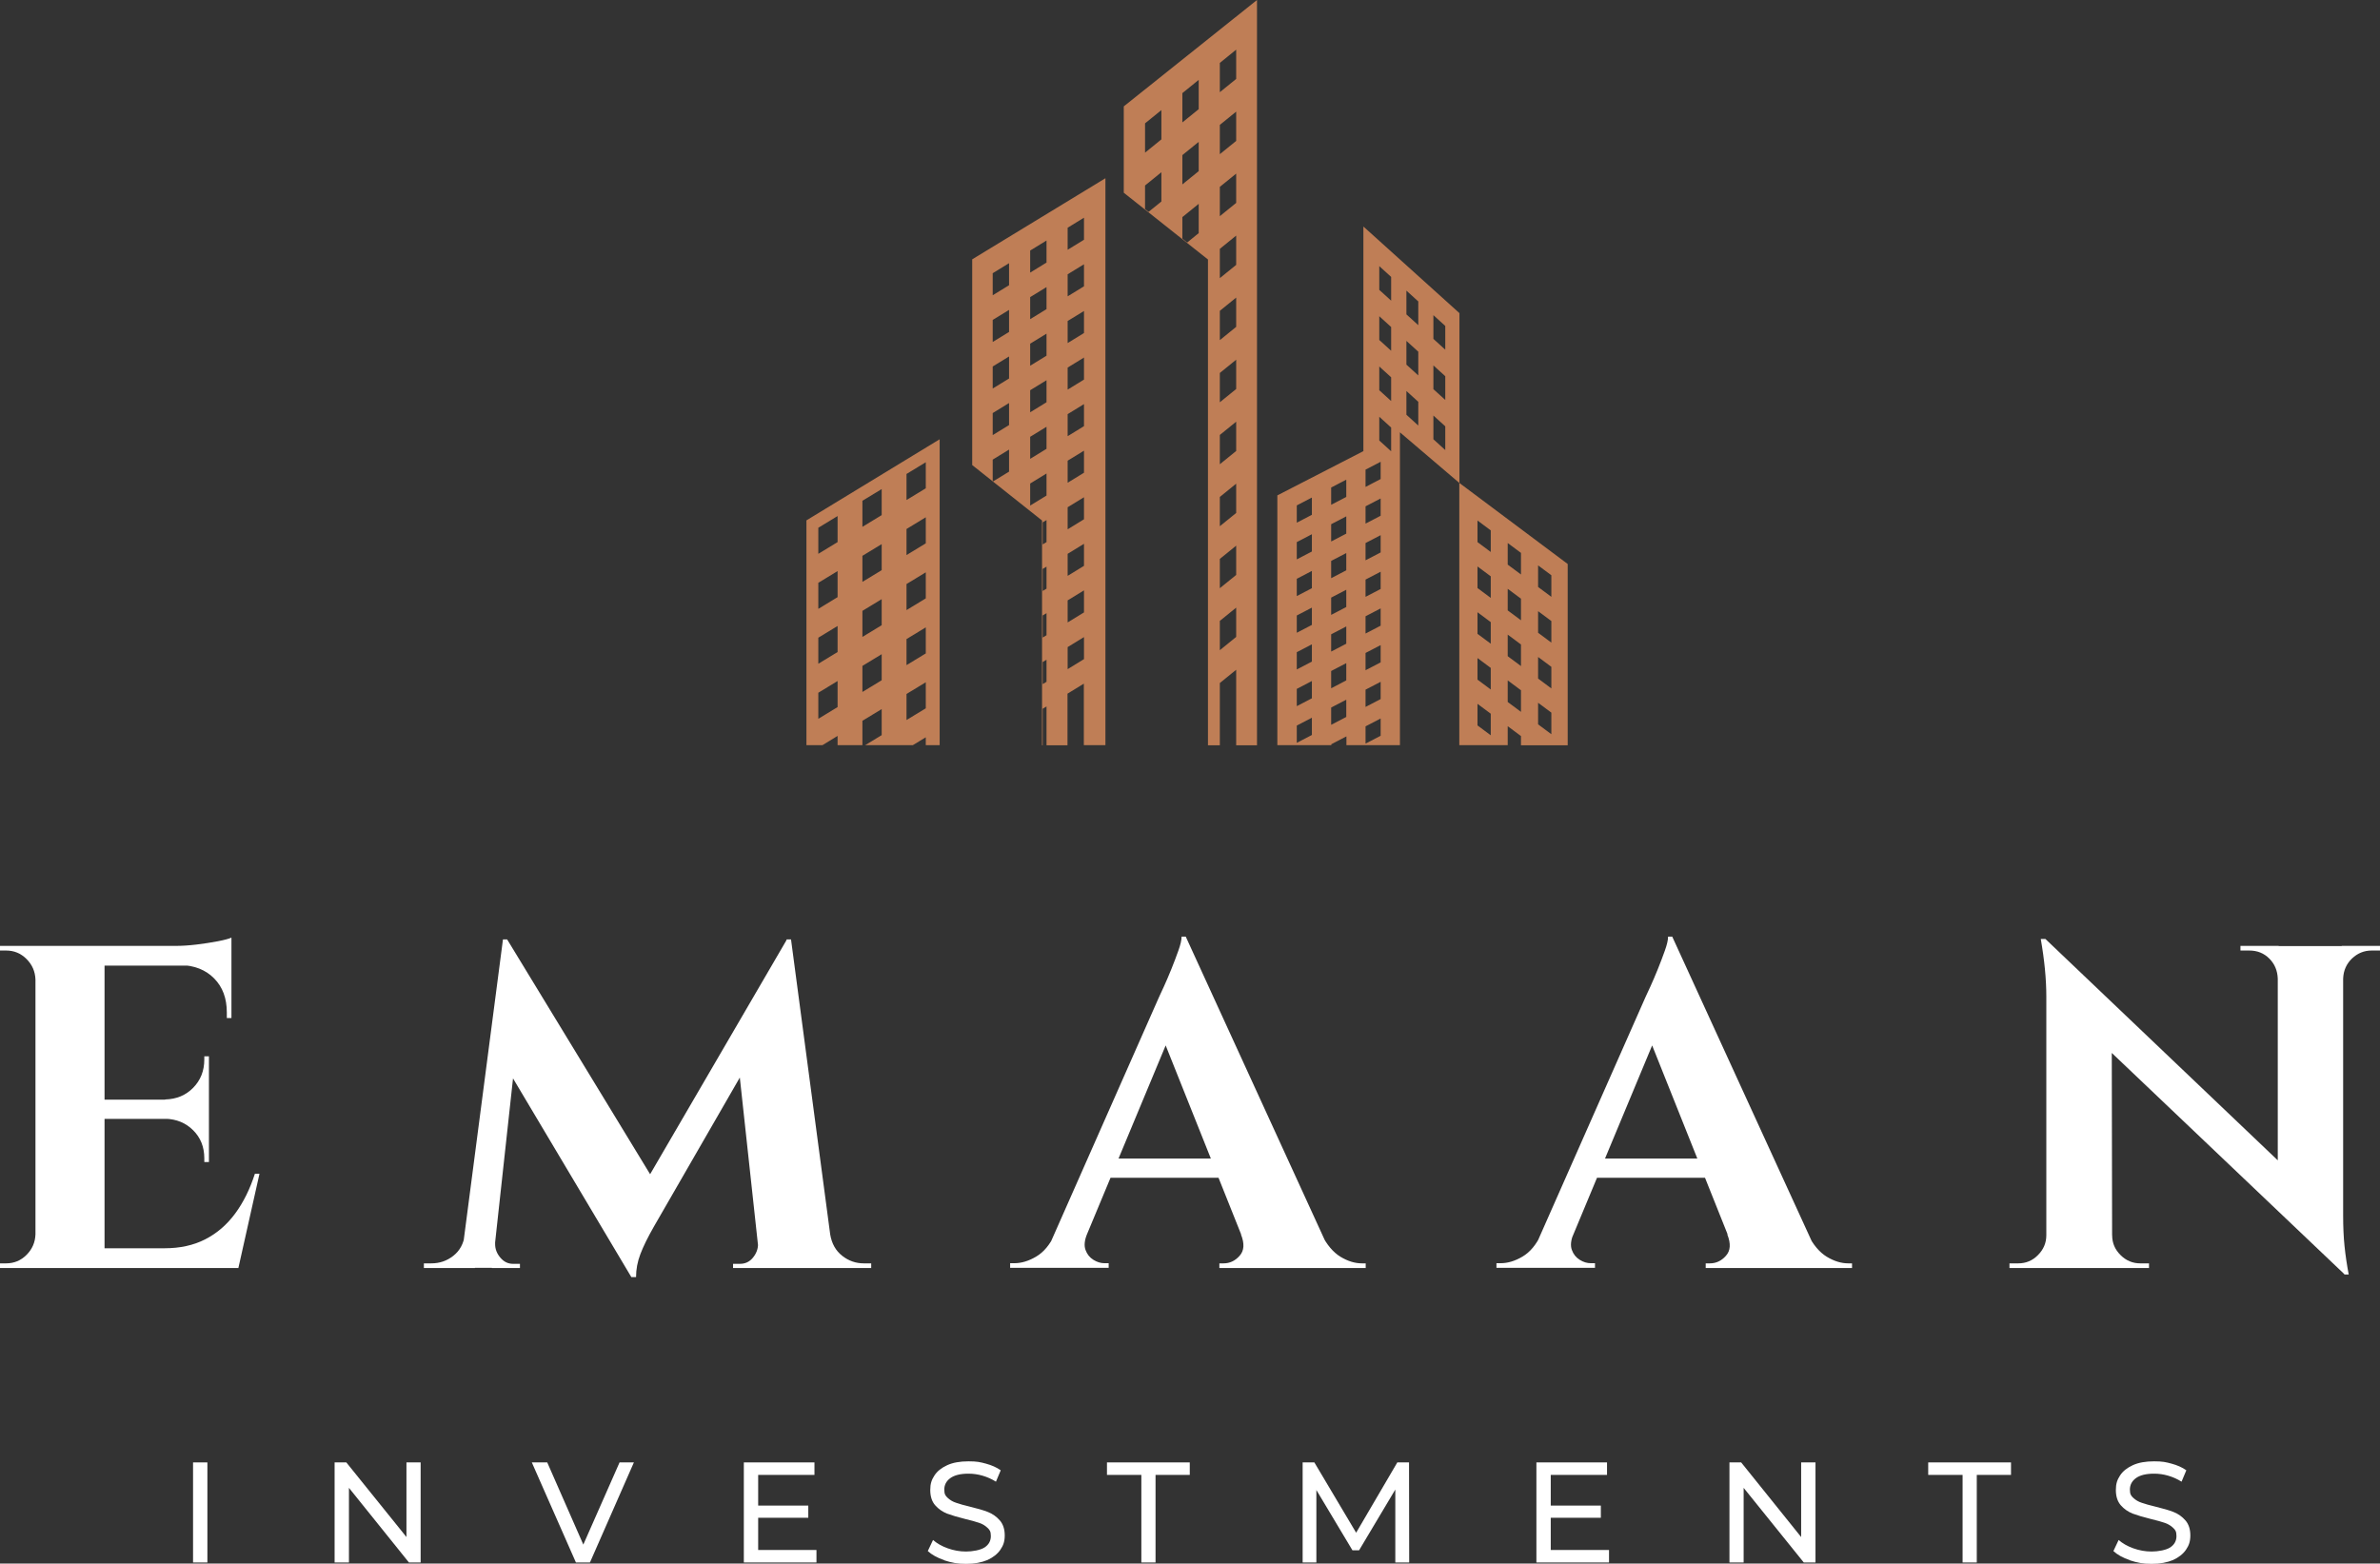 <?xml version="1.0" encoding="UTF-8"?>
<svg id="Layer_1" xmlns="http://www.w3.org/2000/svg" version="1.1" viewBox="0 0 1543.5 1014.1">
  <rect x="0" y="0" width="1543.5" height="1014.1" fill="#333333" stroke="none"/>
  <!-- Generator: Adobe Illustrator 29.0.0, SVG Export Plug-In . SVG Version: 2.1.0 Build 186)  -->
  <defs>
    <style>
      .st0 {
        fill: #fff;
      }

      .st1 {
        fill: #bf7e56;
      }
    </style>
  </defs>
  <path class="st0" d="M23.9,635.3h-.9c-.2-5.2-2.1-9.6-5.8-13.3-3.7-3.7-8.1-5.5-13.3-5.5H0v-3h23.9v21.8ZM23.9,800.6v21.8H0v-3h3.9c5.2,0,9.6-1.8,13.3-5.5,3.7-3.7,5.6-8.1,5.8-13.3h.9ZM67.7,822.4H23v-208.9h44.8v208.9ZM150.1,626.3h-83.3v-12.8h83.3v12.8ZM135.5,725.7h-68.6v-12.5h68.6v12.5ZM146.5,809.6l7.2,12.8h-86.8v-12.8h79.7ZM168.3,761.2l-13.7,61.2h-58.5l10.7-12.8c9.9,0,18.7-1.9,26.3-5.8,7.6-3.9,14-9.4,19.4-16.7,5.4-7.3,9.6-15.9,12.8-25.8h3ZM135.5,685.1v28.6h-28.4v-.6c7.4-.2,13.4-2.7,18.2-7.6,4.8-4.9,7.2-11,7.2-18.3v-2.1h3ZM135.5,725.1v28.6h-3v-2.4c0-7.4-2.4-13.4-7.2-18.2-4.8-4.8-10.8-7.3-18.2-7.5v-.6h28.4ZM150.1,608.1v8.7l-36.4-3.3c4.4,0,9-.3,13.9-.9,4.9-.6,9.4-1.3,13.6-2.1,4.2-.8,7.2-1.6,9-2.4M150.1,625.4v34.9h-3v-3.6c0-9.2-2.7-16.5-8.2-22.1-5.5-5.6-12.9-8.5-22.2-8.7v-.6h33.4Z"/>
  <path class="st0" d="M308,800.6v21.8h-33.1v-3h4.8c5.4,0,10.1-1.6,14.3-4.9,4.2-3.3,6.7-7.9,7.5-13.9h6.6ZM326.2,609.3h2.7l10.4,29.8-20,183.2h-20.9l27.8-213.1ZM321.1,805.4v1.5c0,3.2,1.1,6.1,3.4,8.8,2.3,2.7,5,4,8.2,4h4.5v2.7h-18.2v-17h2.1ZM328.9,609.3l97.6,160.3-17,58.8-88.3-148.3,7.8-70.7ZM510.3,609.3l2.4,32.5-88.6,153.7c-4,7-6.9,12.9-8.8,17.9-1.9,5-2.8,9.9-2.8,14.9h-3l-11.6-26,112.5-193.1ZM491.5,805.4h2.1v17h-18.2v-2.7h4.5c3.4,0,6.2-1.3,8.4-4,2.2-2.7,3.3-5.6,3.3-8.8v-1.5ZM513,609.3l28.3,213.1h-48.1l-14.9-137.3,31.9-75.8h2.7ZM532.1,800.6h6.3c1,6,3.6,10.6,7.8,13.9,4.2,3.3,8.9,4.9,14,4.9h4.8v3h-32.8v-21.8Z"/>
  <path class="st0" d="M704.9,800.6c-1.6,4-1.9,7.4-.9,10.1,1,2.8,2.7,4.9,5.1,6.4,2.4,1.5,4.8,2.2,7.2,2.2h2.7v3h-63.9v-3h2.7c4.6,0,9.3-1.4,14.2-4.3,4.9-2.9,8.9-7.7,12.1-14.5h20.9ZM769,607.5l1.2,36.4-74,177.6h-21.8l77.3-174.9c.6-1.2,1.6-3.4,3.1-6.7,1.5-3.3,3.1-7,4.8-11.2,1.7-4.2,3.2-8.2,4.6-12.1,1.4-3.9,2.1-6.9,2.1-9.1h2.7ZM800.4,763.9h-87.7v-12.5h87.7v12.5ZM769,607.5l97.6,213.1h-53.7l-62.1-155.5,18.2-57.6ZM804.9,800.6h52.2c3.4,6.8,7.5,11.6,12.2,14.5,4.8,2.9,9.4,4.3,14,4.3h2.4v3h-94.9v-3h2.7c4,0,7.5-1.6,10.4-4.9,3-3.3,3.3-7.9.9-13.9"/>
  <path class="st0" d="M1020.3,800.6c-1.6,4-1.9,7.4-.9,10.1,1,2.8,2.7,4.9,5.1,6.4,2.4,1.5,4.8,2.2,7.2,2.2h2.7v3h-63.9v-3h2.7c4.6,0,9.3-1.4,14.2-4.3,4.9-2.9,8.9-7.7,12.1-14.5h20.9ZM1084.5,607.5l1.2,36.4-74,177.6h-21.8l77.3-174.9c.6-1.2,1.6-3.4,3.1-6.7,1.5-3.3,3.1-7,4.8-11.2,1.7-4.2,3.2-8.2,4.6-12.1,1.4-3.9,2.1-6.9,2.1-9.1h2.7ZM1115.8,763.9h-87.7v-12.5h87.7v12.5ZM1084.5,607.5l97.6,213.1h-53.7l-62.1-155.5,18.2-57.6ZM1120.3,800.6h52.2c3.4,6.8,7.5,11.6,12.2,14.5,4.8,2.9,9.4,4.3,14,4.3h2.4v3h-94.9v-3h2.7c4,0,7.5-1.6,10.4-4.9,3-3.3,3.3-7.9.9-13.9"/>
  <path class="st0" d="M1328,801.2v21.2h-24.8v-3h5.7c5,0,9.3-1.8,12.8-5.4,3.6-3.6,5.4-7.9,5.4-12.8h.9ZM1326.5,609l43,45.7.3,167.7h-42.7v-176.1c0-11.1-1.2-23.6-3.6-37.3h3ZM1326.5,609l190.4,181.4,3.6,36.1-190.4-181.1-3.6-36.4ZM1369.8,801.2c0,5,1.8,9.2,5.4,12.8,3.6,3.6,7.9,5.4,12.8,5.4h5.7v3h-24.8v-21.2h.9ZM1453,613.5h24.8v21.2h-.6c-.2-5.2-2-9.5-5.5-13-3.5-3.5-7.8-5.2-13-5.2h-5.7v-3ZM1519.6,613.5v174.9c0,7.4.3,14,.9,19.8.6,5.9,1.5,12,2.7,18.4h-2.7l-43.3-48.3v-164.7h42.4ZM1543.5,613.5v3h-5.4c-5,0-9.2,1.8-12.8,5.2-3.6,3.5-5.5,7.8-5.7,13h-.9v-21.2h24.8Z"/>
  <rect class="st0" x="125.2" y="948.5" width="9.3" height="64.9"/>
  <polygon class="st0" points="272.8 948.5 272.8 1013.4 265.2 1013.4 226.3 965 226.3 1013.4 217 1013.4 217 948.5 224.6 948.5 263.6 996.9 263.6 948.5 272.8 948.5"/>
  <polygon class="st0" points="411.1 948.5 382.6 1013.4 373.5 1013.4 344.9 948.5 354.9 948.5 378.3 1001.8 401.8 948.5 411.1 948.5"/>
  <polygon class="st0" points="529.5 1005.3 529.5 1013.4 482.4 1013.4 482.4 948.5 528.2 948.5 528.2 956.6 491.7 956.6 491.7 976.5 524.2 976.5 524.2 984.4 491.7 984.4 491.7 1005.3 529.5 1005.3"/>
  <path class="st0" d="M612.4,1011.9c-4.5-1.5-8.1-3.5-10.7-5.9l3.4-7.2c2.5,2.2,5.6,4,9.5,5.4,3.9,1.4,7.8,2.1,11.9,2.1s9.4-.9,12.1-2.7c2.7-1.8,4-4.3,4-7.3s-.7-4-2.2-5.4c-1.5-1.4-3.2-2.5-5.4-3.2-2.1-.7-5.1-1.6-9-2.5-4.9-1.2-8.8-2.4-11.8-3.5-3-1.2-5.6-3-7.7-5.4-2.1-2.4-3.2-5.7-3.2-9.9s.9-6.6,2.7-9.4c1.8-2.8,4.6-5,8.3-6.7,3.7-1.7,8.3-2.5,13.8-2.5s7.6.5,11.3,1.5c3.7,1,6.9,2.4,9.6,4.3l-3.1,7.4c-2.7-1.7-5.6-3-8.7-3.9-3.1-.9-6.1-1.3-9.1-1.3-5.3,0-9.2,1-11.8,2.9-2.6,1.9-3.9,4.4-3.9,7.4s.7,4,2.2,5.4c1.5,1.4,3.3,2.5,5.5,3.2,2.2.8,5.2,1.6,8.9,2.5,4.9,1.2,8.8,2.3,11.8,3.5,3,1.2,5.5,3,7.6,5.4,2.1,2.4,3.2,5.7,3.2,9.7s-.9,6.5-2.8,9.3c-1.9,2.8-4.7,5-8.4,6.7-3.8,1.6-8.4,2.5-13.9,2.5s-9.6-.8-14.1-2.3"/>
  <polygon class="st0" points="740.2 956.6 717.9 956.6 717.9 948.5 771.6 948.5 771.6 956.6 749.4 956.6 749.4 1013.4 740.2 1013.4 740.2 956.6"/>
  <polygon class="st0" points="904.9 1013.4 904.9 966.1 881.4 1005.5 877.1 1005.5 853.7 966.4 853.7 1013.4 844.8 1013.4 844.8 948.5 852.4 948.5 879.5 994.1 906.2 948.5 913.8 948.5 913.9 1013.4 904.9 1013.4"/>
  <polygon class="st0" points="1043.5 1005.3 1043.5 1013.4 996.4 1013.4 996.4 948.5 1042.2 948.5 1042.2 956.6 1005.7 956.6 1005.7 976.5 1038.2 976.5 1038.2 984.4 1005.7 984.4 1005.7 1005.3 1043.5 1005.3"/>
  <polygon class="st0" points="1177.4 948.5 1177.4 1013.4 1169.8 1013.4 1130.8 965 1130.8 1013.4 1121.6 1013.4 1121.6 948.5 1129.2 948.5 1168.1 996.9 1168.1 948.5 1177.4 948.5"/>
  <polygon class="st0" points="1272.8 956.6 1250.5 956.6 1250.5 948.5 1304.2 948.5 1304.2 956.6 1282 956.6 1282 1013.4 1272.8 1013.4 1272.8 956.6"/>
  <path class="st0" d="M1381.3,1011.9c-4.5-1.5-8.1-3.5-10.7-5.9l3.4-7.2c2.5,2.2,5.6,4,9.5,5.4,3.9,1.4,7.8,2.1,11.9,2.1s9.4-.9,12.1-2.7c2.7-1.8,4-4.3,4-7.3s-.7-4-2.2-5.4c-1.5-1.4-3.3-2.5-5.4-3.2-2.1-.7-5.1-1.6-9-2.5-4.9-1.2-8.8-2.4-11.8-3.5-3-1.2-5.6-3-7.7-5.4-2.1-2.4-3.2-5.7-3.2-9.9s.9-6.6,2.7-9.4c1.8-2.8,4.6-5,8.3-6.7,3.7-1.7,8.3-2.5,13.8-2.5s7.6.5,11.3,1.5c3.7,1,6.9,2.4,9.6,4.3l-3.1,7.4c-2.7-1.7-5.6-3-8.7-3.9-3.1-.9-6.1-1.3-9.1-1.3-5.3,0-9.2,1-11.8,2.9-2.6,1.9-3.9,4.4-3.9,7.4s.7,4,2.2,5.4c1.5,1.4,3.3,2.5,5.5,3.2,2.2.8,5.2,1.6,8.9,2.5,4.9,1.2,8.8,2.3,11.8,3.5,3,1.2,5.5,3,7.6,5.4,2.1,2.4,3.2,5.7,3.2,9.7s-.9,6.5-2.8,9.3c-1.9,2.8-4.7,5-8.4,6.7-3.8,1.6-8.4,2.5-13.9,2.5s-9.6-.8-14.1-2.3"/>
  <path class="st1" d="M728.8,125l54.6,43.3v315.1h7.7v-40.4l10.6-8.6v49h13.5V0l-86.4,69v56ZM791.1,40.8l10.6-8.6v19l-10.6,8.6v-19ZM791.1,81l10.6-8.6v19l-10.6,8.6v-19ZM791.1,121.2l10.6-8.6v19l-10.6,8.6v-19ZM791.1,161.4l10.6-8.6v19l-10.6,8.6v-19ZM791.1,201.6l10.6-8.6v19l-10.6,8.6v-19ZM791.1,241.9l10.6-8.6v19l-10.6,8.6v-19ZM791.1,282.1l10.6-8.6v19l-10.6,8.6v-19ZM791.1,322.3l10.6-8.6v19l-10.6,8.6v-19ZM791.1,362.5l10.6-8.6v19l-10.6,8.6v-19ZM791.1,402.7l10.6-8.6v19l-10.6,8.6v-19ZM766.8,60.4l10.6-8.6v19l-10.6,8.6v-19ZM766.8,100.6l10.6-8.6v19l-10.6,8.6v-19ZM766.8,140.8l10.6-8.6v19l-7.5,6.1-3.1-2.5v-14ZM742.6,80l10.6-8.6v19l-10.6,8.6v-19ZM742.6,120.3l10.6-8.6v19l-8.3,6.7-2.3-1.8v-15.3Z"/>
  <path class="st1" d="M523,483.3h10.4l9.8-6v6h16.1v-15.8l12.5-7.6v16.9l-10.7,6.5h30.9l8.4-5.1v5.1h9v-198.4l-86.4,52.6v145.8ZM587.9,307.4l12.5-7.6v16.9l-12.5,7.6v-16.9ZM587.9,343.1l12.5-7.6v16.9l-12.5,7.6v-16.9ZM587.9,378.8l12.5-7.6v16.9l-12.5,7.6v-16.9ZM587.9,414.5l12.5-7.6v16.9l-12.5,7.6v-16.9ZM587.9,450.1l12.5-7.6v16.9l-12.5,7.6v-16.9ZM559.3,324.8l12.5-7.6v16.9l-12.5,7.6v-16.9ZM559.3,360.5l12.5-7.6v16.9l-12.5,7.6v-16.9ZM559.3,396.2l12.5-7.6v16.9l-12.5,7.6v-16.9ZM559.3,431.9l12.5-7.6v16.9l-12.5,7.6v-16.9ZM530.7,342.3l12.5-7.6v16.9l-12.5,7.6v-16.9ZM530.7,378l12.5-7.6v16.9l-12.5,7.6v-16.9ZM530.7,413.6l12.5-7.6v16.9l-12.5,7.6v-16.9ZM530.7,449.3l12.5-7.6v16.9l-12.5,7.6v-16.9Z"/>
  <path class="st1" d="M884.2,147.1v145.5l-55.8,28.7v162s35,0,35,0v-.6l9.8-5.1v5.7h34.7v-202.9l38.6,32.9v-110.2l-62.2-56.1ZM850.8,476.7l-9.8,5.1v-11.2l9.8-5.1v11.2ZM850.8,452.9l-9.8,5.1v-11.2l9.8-5.1v11.2ZM850.8,429.1l-9.8,5.1v-11.2l9.8-5.1v11.2ZM850.8,405.3l-9.8,5.1v-11.2l9.8-5.1v11.2ZM850.8,381.5l-9.8,5.1v-11.2l9.8-5.1v11.2ZM850.8,357.7l-9.8,5.1v-11.2l9.8-5.1v11.2ZM850.8,333.9l-9.8,5.1v-11.2l9.8-5.1v11.2ZM873.1,465l-9.8,5.1v-11.2l9.8-5.1v11.2ZM873.1,441.3l-9.8,5.1v-11.2l9.8-5.1v11.2ZM873.1,417.5l-9.8,5.1v-11.2l9.8-5.1v11.2ZM873.1,393.7l-9.8,5.1v-11.2l9.8-5.1v11.2ZM873.1,369.9l-9.8,5.1v-11.2l9.8-5.1v11.2ZM873.1,346.1l-9.8,5.1v-11.2l9.8-5.1v11.2ZM873.1,322.3l-9.8,5.1v-11.2l9.8-5.1v11.2ZM895.4,477.2l-9.8,5.1v-11.2l9.8-5.1v11.2ZM895.4,453.4l-9.8,5.1v-11.2l9.8-5.1v11.2ZM895.4,429.6l-9.8,5.1v-11.2l9.8-5.1v11.2ZM895.4,405.8l-9.8,5.1v-11.2l9.8-5.1v11.2ZM895.4,382l-9.8,5.1v-11.2l9.8-5.1v11.2ZM895.4,358.3l-9.8,5.1v-11.2l9.8-5.1v11.2ZM895.4,334.5l-9.8,5.1v-11.2l9.8-5.1v11.2ZM895.4,310.7l-9.8,5.1v-11.2l9.8-5.1v11.2ZM902.2,292.7l-7.7-7v-15.4l7.7,7v15.4ZM902.2,260.1l-7.7-7v-15.4l7.7,7v15.4ZM902.2,227.5l-7.7-7v-15.4l7.7,7v15.4ZM902.2,195l-7.7-7v-15.4l7.7,7v15.4ZM919.8,276l-7.7-7v-15.4l7.7,7v15.4ZM919.8,243.5l-7.7-7v-15.4l7.7,7v15.4ZM919.8,210.9l-7.7-7v-15.4l7.7,7v15.4ZM937.3,291.9l-7.7-7v-15.4l7.7,7v15.4ZM937.3,259.4l-7.7-7v-15.4l7.7,7v15.4ZM937.3,226.8l-7.7-7v-15.4l7.7,7v15.4Z"/>
  <path class="st1" d="M630.6,301.7l45.2,35.9v145.8h.4v-23.7l2.5-1.5v25.2h13.6v-33.5l10.6-6.5v39.9h14V115.6l-86.4,52.6v133.5ZM692.4,147.7l10.6-6.5v14.3l-10.6,6.5v-14.3ZM692.4,177.9l10.6-6.5v14.3l-10.6,6.5v-14.3ZM692.4,208.2l10.6-6.5v14.3l-10.6,6.5v-14.3ZM692.4,238.4l10.6-6.5v14.3l-10.6,6.5v-14.3ZM692.4,268.6l10.6-6.5v14.3l-10.6,6.5v-14.3ZM692.4,298.8l10.6-6.5v14.3l-10.6,6.5v-14.3ZM692.4,329l10.6-6.5v14.3l-10.6,6.5v-14.3ZM692.4,359.2l10.6-6.5v14.3l-10.6,6.5v-14.3ZM692.4,389.4l10.6-6.5v14.3l-10.6,6.5v-14.3ZM692.4,419.7l10.6-6.5v14.3l-10.6,6.5v-14.3ZM678.7,442.2l-2.5,1.5v-14.3s2.5-1.5,2.5-1.5v14.3ZM678.7,412l-2.5,1.5v-14.3l2.5-1.5v14.3ZM678.7,381.8l-2.5,1.5v-14.3l2.5-1.5v14.3ZM678.7,351.6l-2.5,1.5v-14.3l2.5-1.5v14.3ZM668.1,162.5l10.6-6.5v14.3l-10.6,6.5v-14.3ZM668.1,192.7l10.6-6.5v14.3l-10.6,6.5v-14.3ZM668.1,222.9l10.6-6.5v14.3l-10.6,6.5v-14.3ZM668.1,253.1l10.6-6.5v14.3l-10.6,6.5v-14.3ZM668.1,283.3l10.6-6.5v14.3l-10.6,6.5v-14.3ZM668.1,313.6l10.6-6.5v14.3l-10.6,6.5v-14.3ZM643.8,177.2l10.6-6.5v14.3l-10.6,6.5v-14.3ZM643.8,207.5l10.6-6.5v14.3l-10.6,6.5v-14.3ZM643.8,237.7l10.6-6.5v14.3l-10.6,6.5v-14.3ZM643.8,267.9l10.6-6.5v14.3l-10.6,6.5v-14.3ZM643.8,298.1l10.6-6.5v14.3l-10.3,6.3-.3-.3v-13.8Z"/>
  <path class="st1" d="M946.4,313.1v170.2h31.4v-12.3l8.6,6.4v6h30.3v-117.6l-70.3-52.6ZM966.8,476.9l-8.6-6.4v-14l8.6,6.4v14ZM966.8,447.2l-8.6-6.4v-14l8.6,6.4v14ZM966.8,417.5l-8.6-6.4v-14l8.6,6.4v14ZM966.8,387.8l-8.6-6.4v-14l8.6,6.4v14ZM966.8,358l-8.6-6.4v-14l8.6,6.4v14ZM986.4,461.7l-8.6-6.4v-14l8.6,6.4v14ZM986.4,432l-8.6-6.4v-14l8.6,6.4v14ZM986.4,402.3l-8.6-6.4v-14l8.6,6.4v14ZM986.4,372.6l-8.6-6.4v-14l8.6,6.4v14ZM1006.1,476.2l-8.6-6.4v-14l8.6,6.4v14ZM1006.1,446.5l-8.6-6.4v-14l8.6,6.4v14ZM1006.1,416.8l-8.6-6.4v-14l8.6,6.4v14ZM1006.1,387.1l-8.6-6.4v-14l8.6,6.4v14Z"/>
</svg>